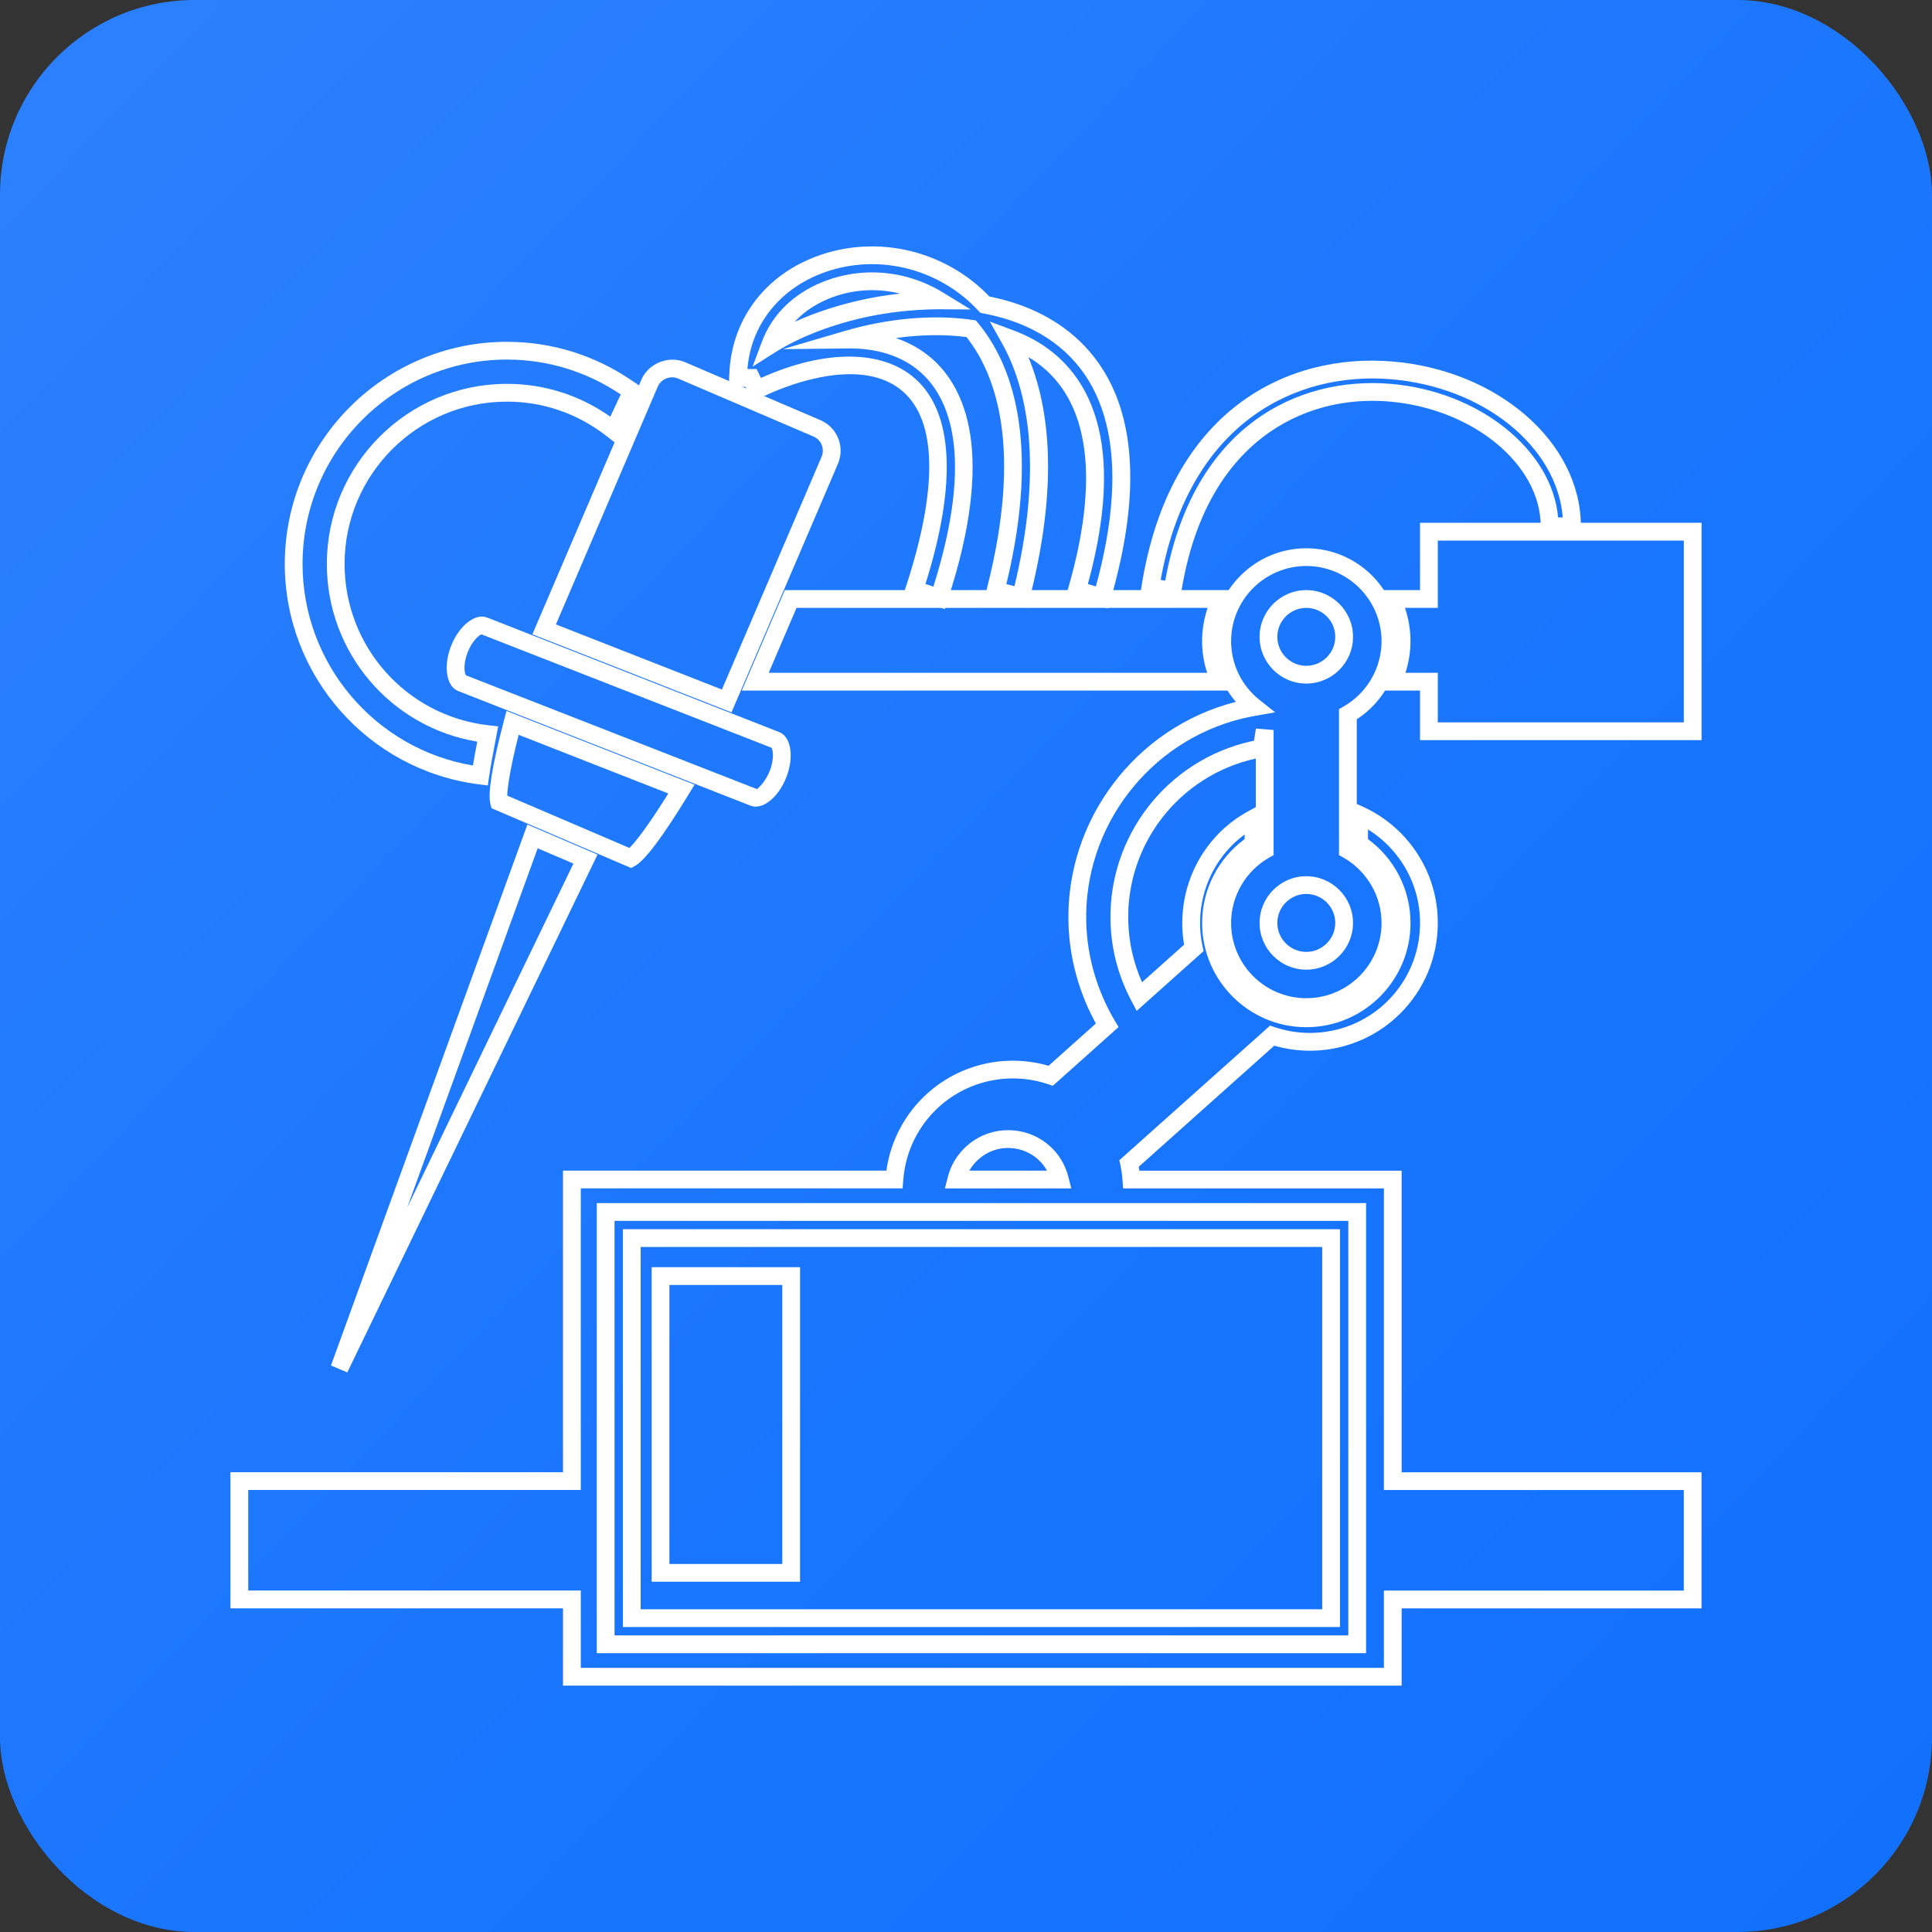 <?xml version="1.0" encoding="UTF-8"?>
<svg id="Layer_1" data-name="Layer 1" xmlns="http://www.w3.org/2000/svg" xmlns:xlink="http://www.w3.org/1999/xlink" viewBox="0 0 1080 1080">
  <rect x="0" y="0" width="1080" height="1080" fill="#333333" stroke="none"/>
  <defs>
    <style>
      .cls-1 {
        fill: #fff;
      }

      .cls-2 {
        fill: url(#linear-gradient);
      }
    </style>
    <linearGradient id="linear-gradient" x1="-85.39" y1="-60.2" x2="1125.01" y2="1101.45" gradientUnits="userSpaceOnUse">
      <stop offset="0" stop-color="#2f82fd"/>
      <stop offset=".6" stop-color="#1875fd"/>
      <stop offset="1" stop-color="#1070fd"/>
    </linearGradient>
  </defs>
  <rect class="cls-2" width="1080" height="1080" rx="108.81" ry="108.81"/>
  <g>
    <path class="cls-1" d="m689.95,386.03h-275.28l24.04-56.15h251.86l-3.57,7.18c-3.38,6.77-5.08,13.98-5.08,21.42,0,6.97,1.58,13.86,4.69,20.47l3.34,7.08Zm-260.23-9.93h245.09c-1.88-5.75-2.83-11.65-2.83-17.62,0-6.4,1.04-12.65,3.11-18.67h-229.84l-15.54,36.29Z"/>
    <path class="cls-1" d="m783.54,942.27h-468.82v-43.2h-185.9v-76.08h185.9v-168.6h180.78c2.34-16.76,10.44-32.01,23.11-43.34,18.34-16.39,43.97-22.14,67.55-15.27l26.45-23.63c-9.43-17.14-14.71-36.31-15.31-55.69-1.82-57.89,37.46-109.86,93.58-124.12-8.11-9.35-12.63-21.27-12.63-33.86,0-28.67,23.32-51.99,51.97-51.99s51.99,23.32,51.99,51.99c0,17.62-9.04,34.08-23.78,43.62v47.29l3.35,1.52c9.14,4.15,17.15,10.02,23.79,17.45,12.71,14.23,19.13,32.56,18.05,51.61-1.07,19.05-9.5,36.55-23.73,49.27-18.33,16.38-43.97,22.13-67.55,15.29l-75.77,67.69c.12.72.23,1.45.33,2.19h146.63v168.6h167.64v76.08h-167.64v43.2Zm-458.89-9.93h448.96v-43.2h167.64v-56.22h-167.64v-168.6h-145.79l-.34-4.6c-.21-2.78-.57-5.56-1.16-8.3l-.61-2.83,84.28-75.28,2.74.92c20.94,7.01,44.15,2.26,60.56-12.41,12.25-10.95,19.51-26.01,20.43-42.42.92-16.4-4.6-32.18-15.55-44.44-3.95-4.42-8.45-8.19-13.46-11.29v5.39c14.93,10.97,23.77,28.31,23.77,46.9,0,32.12-26.13,58.25-58.25,58.25s-58.24-26.13-58.24-58.25c0-18.58,8.84-35.92,23.77-46.9v-2.57c-1.56,1.14-3.04,2.33-4.44,3.58-16.4,14.65-23.73,37.17-19.12,58.78l.61,2.82-37.39,33.41-2.97-5.61c-7.24-13.67-11.16-28.4-11.65-43.77-1.51-48.26,31.65-90.88,78.85-101.35l1.26-.29s.06-.01.09-.02c.27-1.74.55-3.48.83-5.21l.25-1.55,9.87.79v69.93l-2.51,1.43c-13.11,7.48-21.25,21.47-21.25,36.52,0,23.19,18.86,42.05,42.04,42.05s42.06-18.86,42.06-42.05c0-15.04-8.15-29.03-21.27-36.52l-2.51-1.43v-81.6l2.51-1.43c13.12-7.49,21.27-21.48,21.27-36.52,0-23.19-18.87-42.05-42.06-42.05s-42.04,18.86-42.04,42.05c0,12.83,5.82,24.8,15.96,32.86l8.67,6.89-10.91,1.9c-2.46.43-4.89.95-7.3,1.52-52.32,12.65-89.06,60.81-87.38,114.5.59,19.07,6.12,37.91,15.96,54.49l2.09,3.52-36.74,32.83-2.74-.92c-20.96-7.02-44.15-2.27-60.57,12.39-11.9,10.63-19.11,25.29-20.31,41.27l-.34,4.59h-179.92v168.6h-185.9v56.22h185.9v43.2Zm377.36-508.32l-.21.05c-42.56,9.44-72.45,47.85-71.09,91.34.37,11.71,2.96,23.01,7.7,33.68l23.51-21.01c-4.15-24.19,4.43-49.03,22.76-65.4,4.04-3.61,8.64-6.81,13.66-9.52l3.66-1.97v-27.16Zm61.64,500.12h-430.05v-251.61h430.05v251.61Zm-420.12-9.93h410.18v-231.75h-410.18v231.75Zm255.32-249.88h-70.62l1.55-6.17c1.69-6.78,5.35-12.84,10.58-17.51,6.95-6.2,15.9-9.34,25.2-8.81,9.3.52,17.84,4.64,24.05,11.59,3.67,4.11,6.25,9.06,7.68,14.72l1.56,6.18Zm-56.98-9.93h43.4c-.86-1.58-1.89-3.03-3.06-4.35-4.44-4.97-10.55-7.91-17.2-8.28-6.61-.44-13.06,1.86-18.03,6.3-2.06,1.84-3.78,3.98-5.11,6.33Zm188.35-112.35c-14.4,0-26.11-11.72-26.11-26.12s11.72-26.12,26.11-26.12,26.13,11.72,26.13,26.12-11.72,26.12-26.13,26.12Zm0-42.32c-8.92,0-16.18,7.26-16.18,16.19s7.26,16.19,16.18,16.19,16.2-7.26,16.2-16.19-7.26-16.19-16.2-16.19Zm0-117.61c-14.4,0-26.11-11.72-26.11-26.12s11.72-26.12,26.11-26.12,26.13,11.72,26.13,26.12-11.72,26.12-26.13,26.12Zm0-42.31c-8.92,0-16.18,7.26-16.18,16.19s7.26,16.19,16.18,16.19,16.2-7.26,16.2-16.19-7.26-16.19-16.2-16.19Z"/>
    <path class="cls-1" d="m194.15,767.19l-9.14-3.86,109.81-302.4,39.19,16.79-139.86,289.46Zm106.42-292.99l-72.95,200.88,92.93-192.32-19.98-8.56Z"/>
    <path class="cls-1" d="m352.78,485.21l-77.99-33.4-.63-2.3c-1.6-5.81.94-21.52,7.55-46.69l1.42-5.4,105.12,41.22-3.08,5.05c-14.51,23.83-24.7,37.42-30.28,40.4l-2.1,1.13Zm-69.21-40.44l68.27,29.24c3.27-3.16,10.19-11.89,21.75-30.45l-83.67-32.8c-4.89,19.44-6.3,29.69-6.35,34.02Z"/>
    <path class="cls-1" d="m408.89,398.22l-111.29-43.64,60.97-142.37c3.94-9.18,15.29-13.66,24.38-9.74l75.7,32.42c4.56,1.95,8.08,5.56,9.93,10.16,1.84,4.59,1.78,9.63-.16,14.19h0s-59.52,138.98-59.52,138.98Zm-98.12-49.15l92.79,36.39,55.72-130.12c.9-2.12.93-4.47.08-6.59-.85-2.14-2.5-3.82-4.62-4.73l-75.72-32.43c-4.29-1.86-9.5.28-11.33,4.54l-56.93,132.94Z"/>
    <path class="cls-1" d="m528.15,340.47l-23.32-7.65,1.55-4.72c17.99-54.87,17.41-92.66-1.68-109.28-22.68-19.74-63.12-3.92-74.97,1.39-1.52.68-3.02,1.37-4.48,2.08l-4.46,2.19-4.04-8.24h-9.17v-4.97c0-.54.04-1.07.1-1.59.85-27.99,16.59-51.54,42.16-63.59,31.09-14.65,68.59-9.74,95.56,12.52,2.59,2.14,5.16,4.53,7.67,7.13,10.66,2.13,20.46,5.46,29.16,9.91,33.67,17.24,67.69,58.94,38.56,159.69l-1.38,4.77-23.57-6.81,1.38-4.77c13.12-45.41,19.56-103.97-22.35-128.92,14.44,34.84,14.67,80.27.63,135.36l-1.23,4.81-23.78-6.06,1.23-4.81c19.95-78.32,5.14-119.52-11.45-140.5-12.23-1.59-25.7-1.37-39.46.56,7.57,2.6,14.3,6.4,19.98,11.35,18.92,16.47,35.82,53.33,8.89,135.44l-1.55,4.72Zm-10.81-14l4.44,1.46c23.11-73.57,8.81-105.93-7.49-120.13-9.99-8.69-24.03-13.35-40.77-13.01l-35.86.38,34.41-10.11c24.44-7.19,49.86-9.4,71.56-6.22l1.88.28,1.22,1.46c18.17,21.85,35.42,64.82,15.83,145.96l4.53,1.15c13.65-56.6,11.21-103.58-7.12-136.1l-6.68-11.85,12.74,4.76c3.27,1.22,6.47,2.58,9.55,4.15,28.27,14.47,56.53,50.15,32.54,137.86l4.49,1.3c19.71-72.02,7.69-121.51-34.89-143.32-8.28-4.23-17.72-7.37-28.06-9.3l-1.61-.3-1.12-1.19c-2.56-2.74-5.2-5.25-7.85-7.43-24.01-19.81-57.37-24.22-85-11.2-21.15,9.97-34.52,28.97-36.26,51.24h5.13l2.43,4.97c.09-.04.19-.09.29-.13,35.27-15.8,67.25-15.74,85.55.19,21.75,18.93,23.84,58.68,6.12,115.14Zm-96.66-121.49l5.19-13.86c5.24-13.98,15.68-24.98,30.19-31.83,22.77-10.73,49.46-9.08,71.38,4.4l15.13,9.3-17.76-.11c-16.11.06-30.08,2.15-39.16,4.05-20,4.2-38.64,11.34-52.47,20.11l-12.5,7.92Zm37.5-41.19l2.12,4.49c-6.36,3-11.78,6.93-16.11,11.65,11.83-5.37,25.33-9.75,39.43-12.71,5.13-1.08,11.82-2.26,19.51-3.1-14.28-3.54-29.35-2.19-42.82,4.16l-2.12-4.49Z"/>
    <path class="cls-1" d="m749.05,909.52h-400.84v-222.39h400.84v222.39Zm-390.91-9.93h380.98v-202.53h-380.98v202.53Zm89.1-15.39h-82.96v-175.83h82.96v175.83Zm-73.03-9.93h63.1v-155.96h-63.1v155.96Z"/>
    <path class="cls-1" d="m422.39,450.9c-1,0-1.97-.18-2.87-.53l-163.43-64.09c-3.19-1.25-5.35-4.54-6.09-9.29-.76-4.75,0-10.43,2.18-15.95,4.38-11.17,13.41-18.42,20.01-15.87h.02s163.44,64.1,163.44,64.1c6.59,2.59,8.35,13.92,3.9,25.25-3.79,9.66-10.85,16.39-17.16,16.39Zm-153.27-96.28c-1.41.48-5.2,3.67-7.7,10.03-1.48,3.78-2.08,7.81-1.61,10.78.2,1.28.53,1.93.65,2.08l162.69,63.61c.42-.34,4.51-3.51,7.16-10.25,2.77-7.07,1.66-11.97.97-12.87l-162.15-63.39Z"/>
    <path class="cls-1" d="m951.18,413.73h-157.37v-27.7h-23.31l3.35-7.09c3.11-6.59,4.69-13.48,4.69-20.47,0-7.44-1.71-14.65-5.07-21.42l-3.57-7.18h23.91v-37.63h157.37v121.48Zm-147.44-9.93h137.51v-101.61h-137.51v37.63h-18.37c2.06,6.01,3.1,12.26,3.1,18.67,0,5.98-.95,11.88-2.82,17.62h18.09v27.7Z"/>
    <path class="cls-1" d="m272.72,439.08l-4.83-.61c-61.96-7.76-108.69-60.73-108.69-123.2,0-68.48,55.72-124.2,124.2-124.2,25.02,0,49.23,7.54,70,21.79l.99.65c.6.39,1.21.79,1.79,1.21l3.3,2.38-1.69,3.7c-1.67,3.66-3.39,7.31-5.11,10.95-1.7,3.61-3.4,7.21-5.05,10.84l-2.65,5.81-6.87-5.38c-15.94-12.11-34.86-18.51-54.73-18.51-50.04,0-90.76,40.72-90.76,90.76,0,46.25,34.63,85.01,80.55,90.17l5.31.6-1.9,10.08c-1.15,6.04-2.31,12.07-3.19,18.14l-.7,4.82Zm10.68-238.08c-63.01,0-114.27,51.26-114.27,114.27,0,55.86,40.61,103.46,95.23,112.65.74-4.46,1.58-8.9,2.43-13.34-48.29-8.01-84.08-49.79-84.08-99.31,0-55.53,45.17-100.7,100.69-100.7,20.83,0,40.72,6.34,57.76,18.36.84-1.81,1.69-3.61,2.55-5.42,1.1-2.34,2.2-4.67,3.29-7.01-18.94-12.77-40.9-19.51-63.59-19.51Z"/>
    <path class="cls-1" d="m659.57,335.92l-22.18-3.5.78-4.91c15.75-99.39,82.41-130.03,139.51-125.48,59.46,4.68,106.04,45.17,106.04,92.18v4.97h-22.45v-4.97c0-34.77-38.29-66.09-85.35-69.8h0c-47.08-3.78-102.21,22.34-115.57,106.6l-.78,4.9Zm-10.75-11.75l2.55.41c15.78-87.06,74.63-114.02,125.33-110.06,49.93,3.94,90.95,36.93,94.29,74.73h2.61c-3.2-39.72-44.52-73.21-96.69-77.31-51.78-4.04-112.03,23.42-128.09,112.23Z"/>
  </g>
</svg>